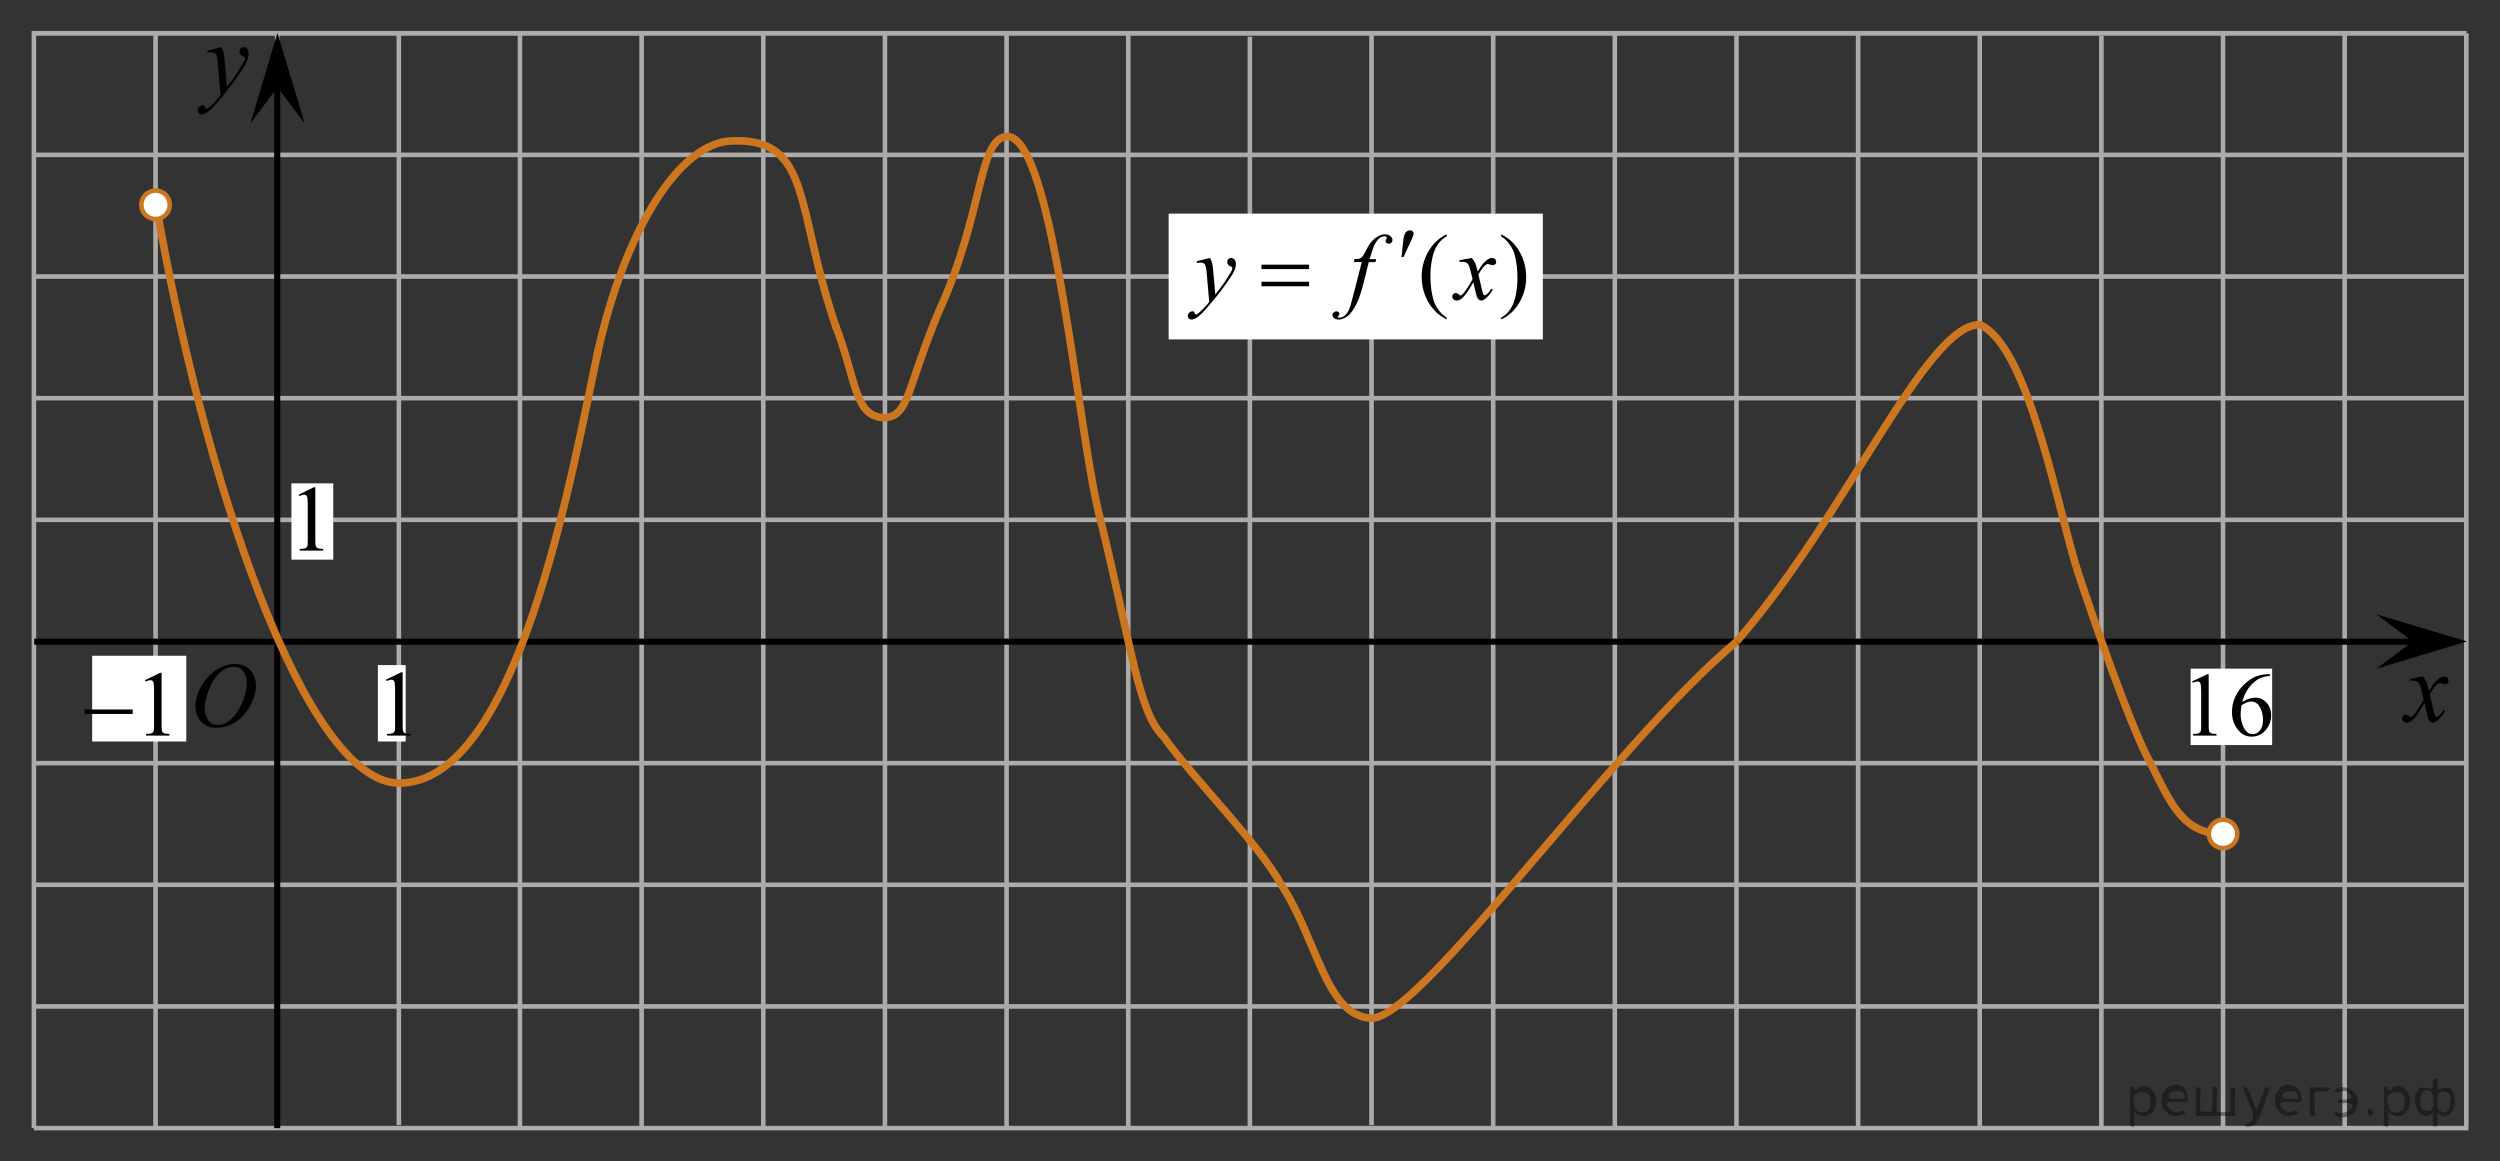 <?xml version="1.0" encoding="utf-8"?>
<!-- Generator: Adobe Illustrator 16.0.0, SVG Export Plug-In . SVG Version: 6.00 Build 0)  -->
<!DOCTYPE svg PUBLIC "-//W3C//DTD SVG 1.1//EN" "http://www.w3.org/Graphics/SVG/1.1/DTD/svg11.dtd">
<svg version="1.1" id="Слой_1" xmlns="http://www.w3.org/2000/svg" xmlns:xlink="http://www.w3.org/1999/xlink" x="0px" y="0px"
	 width="410.313px" height="190.581px" viewBox="156.003 -3.945 410.313 190.581"
	 enable-background="new 156.003 -3.945 410.313 190.581" xml:space="preserve">
<rect x="156.003" y="-3.945" width="410.313" height="190.581" fill="#333333" stroke="none"/>
<line fill="none" stroke="#ADAAAA" stroke-width="0.75" stroke-miterlimit="10" x1="161.566" y1="1.505" x2="560.788" y2="1.505"/>
<line fill="none" stroke="#ADAAAA" stroke-width="0.75" stroke-miterlimit="10" x1="161.566" y1="21.473" x2="560.788" y2="21.473"/>
<line fill="none" stroke="#ADAAAA" stroke-width="0.75" stroke-miterlimit="10" x1="161.566" y1="41.438" x2="560.788" y2="41.438"/>
<line fill="none" stroke="#ADAAAA" stroke-width="0.75" stroke-miterlimit="10" x1="161.566" y1="61.404" x2="560.788" y2="61.404"/>
<line fill="none" stroke="#ADAAAA" stroke-width="0.75" stroke-miterlimit="10" x1="161.566" y1="81.372" x2="560.788" y2="81.372"/>
<line fill="none" stroke="#ADAAAA" stroke-width="0.75" stroke-miterlimit="10" x1="161.566" y1="121.306" x2="560.788" y2="121.306"/>
<line fill="none" stroke="#ADAAAA" stroke-width="0.75" stroke-miterlimit="10" x1="161.566" y1="141.272" x2="560.788" y2="141.272"/>
<line fill="none" stroke="#ADAAAA" stroke-width="0.75" stroke-miterlimit="10" x1="161.566" y1="161.237" x2="560.788" y2="161.237"/>
<line fill="none" stroke="#ADAAAA" stroke-width="0.75" stroke-miterlimit="10" x1="161.566" y1="181.206" x2="561.129" y2="181.206"/>
<line fill="none" stroke="#ADAAAA" stroke-width="0.75" stroke-miterlimit="10" x1="161.566" y1="181.206" x2="161.566" y2="1.14"/>
<line fill="none" stroke="#ADAAAA" stroke-width="0.75" stroke-miterlimit="10" x1="181.534" y1="181.206" x2="181.534" y2="1.733"/>
<line fill="none" stroke="#ADAAAA" stroke-width="0.75" stroke-miterlimit="10" x1="201.5" y1="181.206" x2="201.5" y2="1.733"/>
<line fill="none" stroke="#ADAAAA" stroke-width="0.75" stroke-miterlimit="10" x1="221.465" y1="180.709" x2="221.465" y2="1.505"/>
<line fill="none" stroke="#ADAAAA" stroke-width="0.75" stroke-miterlimit="10" x1="241.34" y1="181.206" x2="241.34" y2="1.292"/>
<line fill="none" stroke="#ADAAAA" stroke-width="0.75" stroke-miterlimit="10" x1="281.275" y1="181.206" x2="281.275" y2="1.629"/>
<line fill="none" stroke="#ADAAAA" stroke-width="0.75" stroke-miterlimit="10" x1="301.243" y1="181.206" x2="301.243" y2="1.464"/>
<line fill="none" stroke="#ADAAAA" stroke-width="0.75" stroke-miterlimit="10" x1="321.208" y1="181.206" x2="321.208" y2="1.464"/>
<line fill="none" stroke="#ADAAAA" stroke-width="0.75" stroke-miterlimit="10" x1="341.176" y1="181.206" x2="341.176" y2="1.464"/>
<line fill="none" stroke="#ADAAAA" stroke-width="0.75" stroke-miterlimit="10" x1="361.139" y1="181.206" x2="361.139" y2="2.069"/>
<g>
	<g>
		<g>
			<g>
				<g>
					<g>
						<g>
							<g>
								<g>
									<g>
										<defs>
											<polygon id="SVGID_1_" points="195.285,19.103 204.381,19.103 204.381,-1.417 177.958,-1.417 177.958,19.103 											
												"/>
										</defs>
										<clipPath id="SVGID_2_">
											<use xlink:href="#SVGID_1_"  overflow="visible"/>
										</clipPath>
										<g clip-path="url(#SVGID_2_)">
											<path d="M192.32,3.787c0.178,0.317,0.301,0.613,0.369,0.889c0.064,0.276,0.137,0.819,0.205,1.627l0.348,4.033
												c0.313-0.394,0.771-1.016,1.369-1.869c0.289-0.415,0.646-0.98,1.068-1.697c0.26-0.437,0.416-0.743,0.475-0.918
												c0.031-0.087,0.047-0.178,0.047-0.271c0-0.06-0.02-0.109-0.055-0.148c-0.037-0.038-0.135-0.083-0.287-0.135
												c-0.154-0.052-0.283-0.147-0.389-0.287c-0.105-0.14-0.15-0.299-0.15-0.479c0-0.224,0.063-0.404,0.188-0.541
												c0.125-0.137,0.283-0.205,0.477-0.205c0.229,0,0.428,0.1,0.59,0.299c0.162,0.199,0.244,0.474,0.244,0.824
												c0,0.432-0.146,0.925-0.426,1.479c-0.283,0.555-0.83,1.406-1.641,2.554c-0.811,1.147-1.787,2.399-2.938,3.755
												c-0.793,0.935-1.381,1.521-1.768,1.767c-0.385,0.244-0.711,0.364-0.98,0.364c-0.162,0-0.309-0.063-0.434-0.192
												c-0.121-0.128-0.186-0.277-0.186-0.446c0-0.214,0.084-0.407,0.256-0.582c0.172-0.176,0.355-0.263,0.559-0.263
												c0.104,0,0.188,0.024,0.262,0.074c0.041,0.026,0.088,0.104,0.137,0.233c0.053,0.128,0.098,0.214,0.141,0.258
												c0.023,0.027,0.063,0.041,0.098,0.041c0.027,0,0.088-0.027,0.166-0.082c0.289-0.187,0.625-0.48,1.008-0.885
												c0.504-0.536,0.877-0.974,1.117-1.313l-0.439-5.197c-0.07-0.858-0.184-1.38-0.332-1.566
												c-0.145-0.188-0.393-0.279-0.736-0.279c-0.107,0-0.311,0.017-0.592,0.049l-0.068-0.303L192.32,3.787z"/>
										</g>
									</g>
								</g>
							</g>
						</g>
					</g>
				</g>
			</g>
		</g>
	</g>
</g>
<path fill="none" d="M244.842,105.075c0,0-0.451,0-1.021,0"/>
<line fill="none" stroke="#ADAAAA" stroke-width="0.75" stroke-miterlimit="10" x1="381.106" y1="180.726" x2="381.106" y2="1.464"/>
<g>
	<g>
		<g>
			<g>
				<g>
					<g>
						<g>
							<g>
								<g>
									<defs>
										<rect id="SVGID_3_" x="546.737" y="101.481" width="16.127" height="18.541"/>
									</defs>
									<clipPath id="SVGID_4_">
										<use xlink:href="#SVGID_3_"  overflow="visible"/>
									</clipPath>
									<g clip-path="url(#SVGID_4_)">
										<path d="M553.618,107.071c0.258,0.283,0.451,0.566,0.584,0.85c0.096,0.193,0.248,0.709,0.465,1.539l0.691-1.074
											c0.184-0.262,0.402-0.51,0.668-0.742c0.264-0.232,0.49-0.396,0.689-0.479c0.127-0.061,0.27-0.082,0.418-0.082
											c0.229,0,0.402,0.063,0.539,0.188c0.133,0.125,0.201,0.275,0.201,0.457c0,0.205-0.039,0.35-0.119,0.424
											c-0.146,0.137-0.313,0.203-0.504,0.203c-0.109,0-0.23-0.021-0.355-0.07c-0.244-0.09-0.41-0.133-0.494-0.133
											c-0.127,0-0.271,0.076-0.445,0.229c-0.324,0.281-0.715,0.828-1.166,1.644l0.646,2.805
											c0.104,0.431,0.188,0.688,0.254,0.771c0.064,0.084,0.139,0.127,0.201,0.127c0.111,0,0.24-0.063,0.391-0.188
											c0.289-0.25,0.533-0.574,0.736-0.979l0.275,0.146c-0.33,0.641-0.75,1.172-1.262,1.598
											c-0.289,0.238-0.533,0.356-0.73,0.356c-0.295,0-0.523-0.175-0.701-0.517c-0.105-0.213-0.338-1.125-0.686-2.736
											c-0.818,1.475-1.48,2.421-1.971,2.846c-0.316,0.271-0.629,0.407-0.934,0.407c-0.211,0-0.396-0.077-0.57-0.235
											c-0.125-0.117-0.189-0.277-0.189-0.479c0-0.182,0.061-0.327,0.176-0.445c0.113-0.117,0.256-0.184,0.424-0.184
											s0.352,0.091,0.537,0.266c0.139,0.125,0.238,0.188,0.313,0.188c0.063,0,0.146-0.045,0.242-0.131
											c0.248-0.207,0.584-0.648,1.01-1.336c0.426-0.688,0.703-1.183,0.834-1.481c-0.324-1.316-0.502-2.021-0.525-2.097
											c-0.121-0.354-0.273-0.604-0.475-0.748c-0.191-0.146-0.479-0.222-0.855-0.222c-0.121,0-0.26,0.007-0.418,0.017v-0.293
											L553.618,107.071z"/>
									</g>
								</g>
							</g>
						</g>
					</g>
				</g>
			</g>
		</g>
	</g>
</g>
<line fill="none" stroke="#ADAAAA" stroke-width="0.75" stroke-miterlimit="10" x1="161.566" y1="101.338" x2="480.928" y2="101.338"/>
<line fill="none" stroke="#ADAAAA" stroke-width="0.75" stroke-miterlimit="10" x1="421.036" y1="181.206" x2="421.036" y2="1.527"/>
<line fill="none" stroke="#ADAAAA" stroke-width="0.75" stroke-miterlimit="10" x1="441.002" y1="181.206" x2="441.002" y2="1.527"/>
<line fill="none" stroke="#ADAAAA" stroke-width="0.75" stroke-miterlimit="10" x1="460.965" y1="181.033" x2="460.965" y2="1.505"/>
<line fill="none" stroke="#ADAAAA" stroke-width="0.75" stroke-miterlimit="10" x1="480.928" y1="181.033" x2="480.928" y2="1.505"/>
<line fill="none" stroke="#ADAAAA" stroke-width="0.75" stroke-miterlimit="10" x1="161.566" y1="1.505" x2="560.788" y2="1.505"/>
<polygon points="201.543,10.378 197.089,16.32 201.542,1.468 206.004,16.315 "/>
<line fill="none" stroke="#ADAAAA" stroke-width="0.75" stroke-miterlimit="10" x1="261.308" y1="181.206" x2="261.308" y2="1.292"/>
<line fill="none" stroke="#ADAAAA" stroke-width="0.75" stroke-miterlimit="10" x1="500.893" y1="181.033" x2="500.893" y2="1.959"/>
<path fill="none" stroke="#000000" stroke-width="1.25" stroke-linejoin="round" stroke-miterlimit="8" d="M254.2,53.428"/>
<path fill="none" stroke="#000000" stroke-width="1.25" stroke-linejoin="round" stroke-miterlimit="8" d="M248.618,75.573"/>
<line fill="none" stroke="#000000" stroke-miterlimit="10" x1="201.5" y1="181.206" x2="201.5" y2="8.167"/>
<line fill="none" stroke="#ADAAAA" stroke-width="0.75" stroke-miterlimit="10" x1="520.858" y1="181.01" x2="520.858" y2="1.662"/>
<line fill="none" stroke="#ADAAAA" stroke-width="0.75" stroke-miterlimit="10" x1="540.823" y1="181.01" x2="540.823" y2="1.662"/>
<line fill="none" stroke="#ADAAAA" stroke-width="0.75" stroke-miterlimit="10" x1="401.073" y1="180.892" x2="401.073" y2="1.629"/>
<rect x="171.128" y="103.681" fill="#FFFFFF" width="15.449" height="14.073"/>
<line fill="none" stroke="#ADAAAA" stroke-width="0.75" stroke-miterlimit="10" x1="560.788" y1="180.875" x2="560.788" y2="1.527"/>
<polygon points="551.985,101.334 546.042,96.879 560.893,101.331 546.049,105.795 "/>
<line fill="none" stroke="#000000" stroke-miterlimit="10" x1="161.622" y1="101.372" x2="555.713" y2="101.372"/>
<rect x="203.832" y="75.387" fill="#FFFFFF" width="6.867" height="12.518"/>
<g>
	<g>
		<path d="M205.029,77.239l2.479-1.209h0.248v8.599c0,0.569,0.02,0.926,0.07,1.065c0.047,0.142,0.145,0.248,0.297,0.321
			c0.148,0.074,0.457,0.117,0.92,0.127v0.28h-3.842v-0.277c0.48-0.01,0.793-0.051,0.938-0.122c0.143-0.072,0.23-0.173,0.295-0.296
			c0.057-0.12,0.082-0.487,0.082-1.1V79.13c0-0.74-0.023-1.217-0.074-1.428c-0.033-0.159-0.104-0.276-0.188-0.354
			c-0.096-0.074-0.203-0.111-0.336-0.111c-0.189,0-0.439,0.078-0.771,0.231L205.029,77.239z"/>
	</g>
</g>
<rect x="218.023" y="105.211" fill="#FFFFFF" width="4.564" height="12.543"/>
<g>
	<g>
		<path d="M219.357,107.604l2.482-1.209h0.248v8.598c0,0.57,0.02,0.928,0.068,1.066c0.047,0.141,0.145,0.248,0.297,0.321
			c0.15,0.072,0.457,0.116,0.92,0.127v0.275h-3.842v-0.272c0.48-0.014,0.793-0.055,0.938-0.123c0.143-0.072,0.232-0.17,0.297-0.293
			c0.055-0.124,0.082-0.49,0.082-1.104v-5.497c0-0.738-0.025-1.217-0.074-1.427c-0.035-0.16-0.104-0.276-0.191-0.354
			c-0.094-0.075-0.201-0.112-0.334-0.112c-0.188,0-0.439,0.078-0.77,0.231L219.357,107.604z"/>
	</g>
</g>
<g>
	<g>
		<g>
			<g>
				<g>
					<g>
						<g>
							<g>
								<g>
									<g>
										<g>
											<g>
												<defs>
													<rect id="SVGID_5_" x="185.128" y="101.525" width="16.439" height="17.871"/>
												</defs>
												<clipPath id="SVGID_6_">
													<use xlink:href="#SVGID_5_"  overflow="visible"/>
												</clipPath>
												<g clip-path="url(#SVGID_6_)">
													<path d="M194.609,105.032c0.662,0,1.248,0.146,1.76,0.435c0.512,0.287,0.908,0.716,1.197,1.274
														c0.289,0.563,0.439,1.148,0.439,1.755c0,1.071-0.314,2.196-0.936,3.379c-0.619,1.181-1.438,2.075-2.438,2.694
														s-2.029,0.935-3.104,0.935c-0.771,0-1.414-0.174-1.938-0.517c-0.521-0.344-0.896-0.793-1.146-1.354
														c-0.246-0.563-0.369-1.104-0.369-1.633c0-0.938,0.229-1.856,0.676-2.771c0.445-0.912,0.979-1.676,1.604-2.289
														c0.623-0.611,1.289-1.084,1.994-1.414C193.066,105.198,193.816,105.032,194.609,105.032z M194.359,105.506
														c-0.488,0-0.977,0.123-1.438,0.367c-0.465,0.243-0.938,0.644-1.396,1.194c-0.461,0.554-0.875,1.279-1.242,2.176
														c-0.451,1.104-0.678,2.146-0.678,3.123c0,0.697,0.18,1.316,0.535,1.855s0.904,0.811,1.646,0.811
														c0.445,0,0.891-0.11,1.313-0.332c0.432-0.223,0.875-0.602,1.344-1.139c0.584-0.674,1.072-1.535,1.479-2.58
														c0.395-1.047,0.6-2.021,0.6-2.928c0-0.671-0.184-1.265-0.537-1.777C195.617,105.766,195.078,105.506,194.359,105.506z"
														/>
												</g>
											</g>
										</g>
									</g>
								</g>
							</g>
						</g>
					</g>
				</g>
			</g>
		</g>
	</g>
</g>
<g>
	<g>
		<path d="M179.802,107.683l2.477-1.198h0.247v8.521c0,0.565,0.024,0.918,0.071,1.057c0.048,0.139,0.146,0.245,0.297,0.32
			c0.15,0.074,0.455,0.116,0.915,0.126v0.275h-3.826v-0.275c0.479-0.01,0.79-0.051,0.93-0.123c0.141-0.071,0.238-0.168,0.293-0.29
			c0.055-0.121,0.083-0.484,0.083-1.09v-5.447c0-0.734-0.025-1.205-0.075-1.414c-0.035-0.158-0.099-0.275-0.191-0.35
			s-0.204-0.111-0.334-0.111c-0.186,0-0.443,0.077-0.773,0.23L179.802,107.683z"/>
	</g>
	<g>
		<path d="M169.902,112.497h7.879v0.736h-7.879V112.497z"/>
	</g>
</g>
<rect x="515.544" y="105.795" fill="#FFFFFF" width="13.376" height="12.543"/>
<g>
	<g>
		<path d="M515.781,107.889l2.477-1.171h0.247v8.327c0,0.553,0.024,0.897,0.071,1.033c0.048,0.136,0.146,0.239,0.297,0.313
			c0.15,0.072,0.455,0.114,0.915,0.123v0.27h-3.826v-0.27c0.479-0.009,0.79-0.049,0.93-0.119c0.141-0.07,0.238-0.165,0.293-0.284
			c0.055-0.118,0.083-0.474,0.083-1.065v-5.324c0-0.717-0.025-1.178-0.075-1.381c-0.035-0.156-0.099-0.27-0.191-0.342
			c-0.093-0.073-0.204-0.109-0.334-0.109c-0.186,0-0.443,0.075-0.773,0.225L515.781,107.889z"/>
		<path d="M528.552,106.718v0.269c-0.66,0.063-1.199,0.19-1.617,0.382c-0.418,0.192-0.83,0.484-1.238,0.876
			c-0.407,0.394-0.745,0.831-1.013,1.313s-0.492,1.056-0.672,1.72c0.721-0.479,1.443-0.72,2.169-0.72
			c0.695,0,1.298,0.271,1.809,0.814c0.51,0.543,0.765,1.241,0.765,2.095c0,0.824-0.258,1.576-0.772,2.255
			c-0.62,0.824-1.44,1.236-2.461,1.236c-0.696,0-1.286-0.224-1.771-0.669c-0.95-0.868-1.426-1.993-1.426-3.375
			c0-0.883,0.183-1.722,0.548-2.517s0.887-1.501,1.564-2.116s1.327-1.03,1.947-1.243c0.62-0.214,1.198-0.32,1.733-0.32H528.552z
			 M523.884,111.809c-0.09,0.654-0.135,1.183-0.135,1.585c0,0.466,0.089,0.972,0.267,1.517c0.178,0.546,0.441,0.979,0.792,1.299
			c0.255,0.228,0.564,0.342,0.93,0.342c0.436,0,0.824-0.199,1.167-0.597s0.515-0.965,0.515-1.702c0-0.829-0.171-1.546-0.511-2.152
			s-0.823-0.909-1.448-0.909c-0.19,0-0.394,0.039-0.611,0.116C524.631,111.385,524.31,111.552,523.884,111.809z"/>
	</g>
</g>
<path fill="none" stroke="#0A990A" stroke-width="1.25" stroke-linecap="round" stroke-linejoin="round" stroke-miterlimit="8" d="
	M161.191,1.14"/>
<path fill="none" stroke="#0A990A" stroke-width="1.25" stroke-linecap="round" stroke-linejoin="round" stroke-miterlimit="8" d="
	M156.003-3.945"/>
<path fill="none" stroke="#0A990A" stroke-width="1.25" stroke-linecap="round" stroke-linejoin="round" stroke-miterlimit="8" d="
	M157.71-1.943"/>
<path fill="none" stroke="#0A990A" stroke-width="1.25" stroke-linecap="round" stroke-linejoin="round" stroke-miterlimit="8" d="
	M566.317,186.636"/>
<path fill="none" stroke="#0A990A" stroke-width="1.25" stroke-linecap="round" stroke-linejoin="round" stroke-miterlimit="8" d="
	M561.129,181.551"/>
<path fill="none" stroke="#0A990A" stroke-width="1.25" stroke-linecap="round" stroke-linejoin="round" stroke-miterlimit="8" d="
	M562.836,183.553"/>
<rect x="347.806" y="31.119" fill="#FFFFFF" width="61.418" height="20.638"/>
<g>
	<g>
		<path d="M393.443,48.203v0.279c-0.75-0.383-1.375-0.826-1.875-1.34c-0.715-0.727-1.266-1.581-1.654-2.566
			c-0.387-0.985-0.58-2.01-0.58-3.069c0-1.554,0.383-2.968,1.143-4.246c0.758-1.278,1.748-2.192,2.971-2.746v0.316
			c-0.609,0.34-1.111,0.806-1.504,1.396c-0.393,0.591-0.686,1.341-0.879,2.244c-0.193,0.906-0.291,1.854-0.291,2.84
			c0,1.07,0.082,2.045,0.246,2.92c0.129,0.691,0.285,1.246,0.469,1.664c0.186,0.418,0.434,0.82,0.74,1.205
			C392.537,47.487,392.941,47.854,393.443,48.203z"/>
		<path d="M402.376,34.831v-0.316c0.758,0.376,1.385,0.818,1.887,1.33c0.709,0.729,1.258,1.587,1.645,2.572
			c0.391,0.98,0.582,2.008,0.582,3.073c0,1.554-0.379,2.968-1.137,4.246c-0.756,1.277-1.748,2.191-2.977,2.746v-0.279
			c0.609-0.344,1.111-0.813,1.512-1.399c0.395-0.588,0.686-1.336,0.877-2.244c0.188-0.907,0.287-1.854,0.287-2.844
			c0-1.063-0.082-2.039-0.246-2.92c-0.123-0.688-0.279-1.244-0.467-1.66s-0.436-0.813-0.738-1.2
			C403.291,35.549,402.884,35.18,402.376,34.831z"/>
	</g>
	<g>
		<path d="M354.595,38.396c0.168,0.291,0.285,0.563,0.35,0.814c0.066,0.251,0.129,0.75,0.193,1.489l0.328,3.694
			c0.297-0.36,0.729-0.935,1.295-1.716c0.271-0.379,0.607-0.896,1.012-1.553c0.244-0.4,0.395-0.684,0.447-0.842
			c0.027-0.08,0.045-0.163,0.045-0.248c0-0.058-0.02-0.103-0.055-0.137c-0.031-0.035-0.125-0.076-0.27-0.125
			c-0.146-0.048-0.27-0.136-0.365-0.263c-0.096-0.129-0.145-0.272-0.145-0.438c0-0.203,0.061-0.369,0.18-0.494
			s0.27-0.188,0.445-0.188c0.219,0,0.402,0.094,0.559,0.273c0.154,0.184,0.23,0.436,0.23,0.756c0,0.396-0.137,0.849-0.4,1.354
			c-0.271,0.508-0.785,1.286-1.549,2.338c-0.768,1.053-1.691,2.196-2.777,3.438c-0.75,0.856-1.307,1.396-1.668,1.619
			c-0.359,0.225-0.672,0.334-0.932,0.334c-0.152,0-0.289-0.06-0.404-0.177c-0.117-0.118-0.176-0.254-0.176-0.409
			c0-0.195,0.08-0.373,0.242-0.533c0.16-0.158,0.336-0.238,0.52-0.238c0.105,0,0.188,0.021,0.246,0.066
			c0.039,0.024,0.084,0.098,0.131,0.213c0.049,0.117,0.094,0.197,0.129,0.236c0.025,0.023,0.061,0.038,0.094,0.038
			c0.025,0,0.082-0.024,0.152-0.075c0.273-0.17,0.594-0.439,0.953-0.813c0.479-0.489,0.83-0.894,1.061-1.2l-0.418-4.763
			c-0.066-0.785-0.176-1.265-0.313-1.435c-0.139-0.172-0.373-0.257-0.699-0.257c-0.104,0-0.291,0.017-0.559,0.045l-0.068-0.276
			L354.595,38.396z"/>
		<path d="M381.882,38.576l-0.139,0.496h-1.086l-0.816,3.279c-0.361,1.447-0.729,2.566-1.098,3.357
			c-0.52,1.113-1.082,1.887-1.682,2.313c-0.457,0.324-0.914,0.486-1.371,0.486c-0.297,0-0.551-0.09-0.758-0.271
			c-0.154-0.125-0.232-0.287-0.232-0.487c0-0.16,0.064-0.3,0.191-0.416c0.125-0.117,0.281-0.177,0.465-0.177
			c0.133,0,0.246,0.041,0.338,0.127s0.141,0.185,0.141,0.293s-0.055,0.214-0.156,0.31c-0.078,0.069-0.119,0.121-0.119,0.156
			c0,0.045,0.02,0.08,0.053,0.104c0.045,0.032,0.113,0.054,0.209,0.054c0.213,0,0.439-0.065,0.676-0.202
			c0.232-0.136,0.443-0.337,0.629-0.604s0.355-0.653,0.521-1.159c0.068-0.212,0.254-0.902,0.557-2.08l1.297-5.084h-1.297
			l0.105-0.496c0.412,0,0.699-0.025,0.863-0.086c0.16-0.06,0.313-0.168,0.445-0.33c0.143-0.161,0.314-0.467,0.533-0.91
			c0.293-0.604,0.572-1.066,0.84-1.396c0.369-0.443,0.756-0.777,1.158-1.003c0.404-0.223,0.785-0.334,1.146-0.334
			c0.377,0,0.68,0.099,0.904,0.289c0.23,0.193,0.346,0.402,0.346,0.627c0,0.179-0.059,0.323-0.174,0.443
			c-0.111,0.119-0.26,0.181-0.438,0.181c-0.154,0-0.279-0.046-0.377-0.136c-0.096-0.092-0.146-0.197-0.146-0.322
			c0-0.08,0.033-0.18,0.1-0.297c0.063-0.117,0.098-0.195,0.098-0.233c0-0.07-0.02-0.123-0.064-0.158
			c-0.063-0.051-0.156-0.074-0.281-0.074c-0.314,0-0.596,0.1-0.844,0.3c-0.33,0.266-0.631,0.681-0.895,1.247
			c-0.135,0.295-0.381,1.027-0.736,2.199h1.098L381.882,38.576L381.882,38.576z"/>
		<path d="M397.537,38.396c0.24,0.261,0.43,0.521,0.555,0.781c0.088,0.181,0.23,0.651,0.438,1.418l0.654-0.99
			c0.174-0.239,0.385-0.469,0.633-0.688c0.248-0.218,0.467-0.367,0.656-0.447c0.115-0.049,0.25-0.074,0.395-0.074
			c0.213,0,0.383,0.061,0.51,0.175c0.127,0.113,0.189,0.254,0.189,0.42c0,0.188-0.037,0.319-0.111,0.393
			c-0.139,0.125-0.297,0.188-0.477,0.188c-0.105,0-0.215-0.021-0.334-0.066c-0.234-0.08-0.393-0.121-0.473-0.121
			c-0.117,0-0.262,0.07-0.424,0.211c-0.311,0.262-0.678,0.766-1.104,1.51l0.609,2.586c0.096,0.396,0.176,0.631,0.236,0.709
			c0.064,0.076,0.131,0.113,0.193,0.113c0.104,0,0.225-0.059,0.361-0.172c0.273-0.229,0.51-0.53,0.699-0.898l0.264,0.135
			c-0.313,0.593-0.709,1.082-1.191,1.474c-0.271,0.22-0.504,0.33-0.689,0.33c-0.275,0-0.5-0.158-0.662-0.476
			c-0.104-0.192-0.318-1.035-0.646-2.521c-0.773,1.354-1.396,2.229-1.861,2.619c-0.303,0.252-0.596,0.377-0.877,0.377
			c-0.199,0-0.381-0.074-0.545-0.221c-0.119-0.107-0.178-0.258-0.178-0.441c0-0.164,0.055-0.304,0.164-0.412
			c0.107-0.107,0.242-0.166,0.398-0.166c0.158,0,0.328,0.08,0.51,0.24c0.129,0.113,0.229,0.174,0.297,0.174
			c0.061,0,0.137-0.041,0.229-0.121c0.23-0.188,0.551-0.601,0.951-1.229c0.402-0.629,0.664-1.086,0.789-1.366
			c-0.309-1.218-0.475-1.858-0.5-1.931c-0.111-0.326-0.262-0.559-0.443-0.69c-0.186-0.136-0.453-0.201-0.813-0.201
			c-0.113,0-0.246,0.005-0.396,0.017v-0.271L397.537,38.396z"/>
	</g>
	<g>
		<path d="M386.029,38.247l0.232-2.225c0.063-0.632,0.129-1.058,0.188-1.274c0.1-0.315,0.23-0.542,0.398-0.68
			c0.17-0.141,0.361-0.207,0.578-0.207c0.178,0,0.316,0.051,0.424,0.148c0.104,0.102,0.156,0.229,0.156,0.383
			c0,0.119-0.025,0.247-0.074,0.385c-0.064,0.188-0.248,0.605-0.551,1.254l-1.027,2.216H386.029z"/>
	</g>
	<g>
		<path d="M363.044,39.492h7.814v0.729h-7.814V39.492z M363.044,42.296h7.814v0.742h-7.814V42.296z"/>
	</g>
</g>
<path fill="none" stroke="#CC761F" stroke-width="1.25" stroke-linejoin="round" stroke-miterlimit="8" d="M181.534,29.042
	c7.755,45.207,24.47,95.375,39.931,95.542c19.539,0,28.313-50.526,32.734-71.155"/>
<path fill="none" stroke="#CC761F" stroke-width="1.25" stroke-linejoin="round" stroke-miterlimit="8" d="M336.651,81.46
	c5.244,21.559,6.229,31.54,10.354,35.54c4.666,6.664,15.832,17.791,19.291,24.271"/>
<path fill="none" stroke="#CC761F" stroke-width="1.25" stroke-linejoin="round" stroke-miterlimit="8" d="M310.088,47.167
	c7.313-15.875,6.469-28.267,11.119-28.709c7.881-0.494,11.881,51.251,15.588,63.496"/>
<circle fill="#FFFFFF" stroke="#CC761F" stroke-width="0.75" stroke-miterlimit="10" cx="181.534" cy="29.671" r="2.338"/>
<path fill="none" stroke="#CC761F" stroke-width="1.25" stroke-linejoin="round" stroke-miterlimit="8" d="M441.002,101.372
	C459.004,80.79,472.088,49.3,480.93,49.338c7.656,3.302,12.221,27.453,15.783,39.578"/>
<path fill="none" stroke="#CC761F" stroke-width="1.25" stroke-linejoin="round" stroke-miterlimit="8" d="M496.713,88.917
	c2.563,7.962,9.227,27.145,12.25,32.389c3.313,6.611,5.332,11.611,11.896,11.611"/>
<path fill="none" stroke="#CC761F" stroke-width="1.25" stroke-linejoin="round" stroke-miterlimit="8" d="M293.118,49.435
	c3.615,9.482,3.078,15.029,8.125,15.19c4.031-0.38,3.564-4.854,8.908-17.598"/>
<path fill="none" stroke="#CC761F" stroke-width="1.25" stroke-linejoin="round" stroke-miterlimit="8" d="M366.297,141.272
	c6.055,9.262,7.305,21.588,14.811,21.894c8.176,0.007,39.355-44.591,59.896-61.794"/>
<path fill="none" stroke="#CC761F" stroke-width="1.25" stroke-linejoin="round" stroke-miterlimit="8" d="M253.985,54.388
	c4.5-20.555,13.57-34.963,22.102-35.202c13.271-0.563,10.375,11.063,17.197,30.73"/>
<circle fill="#FFFFFF" stroke="#CC761F" stroke-width="0.75" stroke-miterlimit="10" cx="520.86" cy="132.916" r="2.339"/>
<g style="stroke:none;fill:#000;fill-opacity:0.4" > <path d="m 506.3,178.5 c 0,0.8 0,1.6 0,2.5 -1.3,0.2 -0.6,-1.5 -0.7,-2.3 0,-1.4 0,-2.8 0,-4.2 0.8,-0.4 0.8,1.3 1.4,0.0 2.2,-1.0 3.7,2.2 2.4,3.9 -0.6,1.0 -2.4,1.2 -3.1,0.0 z m 2.6,-1.6 c 0.5,-2.5 -3.7,-1.9 -2.6,0.4 0.0,2.1 3.1,1.6 2.6,-0.4 z" /> <path d="m 515.2,176.6 c -0.4,0.8 -1.9,0.1 -2.8,0.3 -2.0,-0.1 0.3,2.4 1.5,1.5 2.5,0.0 -1.4,1.6 -2.3,0.2 -1.9,-1.5 -0.3,-5.3 2.1,-4.4 0.9,0.2 1.4,1.2 1.4,2.2 z m -0.7,-0.2 c 0.6,-2.3 -4.0,-1.0 -2.1,0.0 0.7,0 1.4,-0.0 2.1,-0.0 z" /> <path d="m 520.1,178.6 c 0.6,0 1.3,0 2.0,0 0,-1.3 0,-2.7 0,-4.1 1.3,-0.2 0.6,1.5 0.7,2.3 0,0.8 0,1.6 0,2.4 -2.1,0 -4.2,0 -6.4,0 0,-1.5 0,-3.1 0,-4.7 1.3,-0.2 0.6,1.5 0.7,2.3 0.1,0.5 -0.2,1.6 0.2,1.7 0.5,-0.1 1.6,0.2 1.8,-0.2 0,-1.3 0,-2.6 0,-3.9 1.3,-0.2 0.6,1.5 0.7,2.3 0,0.5 0,1.1 0,1.7 z" /> <path d="m 526.5,179.7 c 0.3,1.4 -3.0,1.7 -1.7,0.7 1.5,-0.2 1.0,-1.9 0.5,-2.8 -0.4,-1.0 -0.8,-2.0 -1.2,-3.1 1.2,-0.2 1.2,1.4 1.7,2.2 0.2,0.2 0.4,1.9 0.7,1.2 0.4,-1.1 0.9,-2.2 1.3,-3.4 1.4,-0.2 0.0,1.5 -0.0,2.3 -0.3,0.9 -0.7,1.9 -1.1,2.9 z" /> <path d="m 533.8,176.6 c -0.4,0.8 -1.9,0.1 -2.8,0.3 -2.0,-0.1 0.3,2.4 1.5,1.5 2.5,0.0 -1.4,1.6 -2.3,0.2 -1.9,-1.5 -0.3,-5.3 2.1,-4.4 0.9,0.2 1.4,1.2 1.4,2.2 z m -0.7,-0.2 c 0.6,-2.3 -4.0,-1.0 -2.1,0.0 0.7,0 1.4,-0.0 2.1,-0.0 z" /> <path d="m 535.1,179.2 c 0,-1.5 0,-3.1 0,-4.7 1.1,0 2.2,0 3.3,0 0.0,1.5 -3.3,-0.4 -2.5,1.8 0,0.9 0,1.9 0,2.9 -0.2,0 -0.5,0 -0.7,0 z" /> <path d="m 539.3,178.3 c 0.7,1.4 4.2,-0.8 2.1,-1.2 -0.5,-0.1 -2.2,0.3 -1.5,-0.6 1.0,0.1 3.1,0.0 1.4,-1.2 -0.6,-0.7 -2.8,0.8 -1.8,-0.6 2.0,-0.9 4.2,1.2 3.3,3.2 -0.2,1.5 -3.5,2.3 -3.6,0.7 l 0,-0.1 0,-0.0 0,0 z" /> <path d="m 544.6,178.1 c 1.6,-0.5 0.6,2.3 -0.0,0.6 -0.0,-0.2 0.0,-0.4 0.0,-0.6 z" /> <path d="m 548.0,178.5 c 0,0.8 0,1.6 0,2.5 -1.3,0.2 -0.6,-1.5 -0.7,-2.3 0,-1.4 0,-2.8 0,-4.2 0.8,-0.4 0.8,1.3 1.4,0.0 2.2,-1.0 3.7,2.2 2.4,3.9 -0.6,1.0 -2.4,1.2 -3.1,0.0 z m 2.6,-1.6 c 0.5,-2.5 -3.7,-1.9 -2.6,0.4 0.0,2.1 3.1,1.6 2.6,-0.4 z" /> <path d="m 553.3,176.8 c -0.8,1.9 2.7,2.3 2.0,0.1 0.6,-2.4 -2.3,-2.7 -2.0,-0.1 z m 2.0,4.2 c 0,-0.8 0,-1.6 0,-2.4 -1.8,2.2 -3.8,-1.7 -2.6,-3.3 0.4,-1.8 3.0,0.3 2.6,-1.1 -0.4,-1.1 0.9,-1.8 0.8,-0.3 -0.7,2.2 2.1,-0.6 2.4,1.4 1.2,1.6 -0.3,5.2 -2.4,3.5 -0.4,0.6 0.6,2.5 -0.8,2.1 z m 2.8,-4.2 c 0.8,-1.9 -2.7,-2.3 -2.0,-0.1 -0.6,2.4 2.3,2.7 2.0,0.1 z" /> </g></svg>

<!--File created and owned by https://sdamgia.ru. Copying is prohibited. All rights reserved.-->
